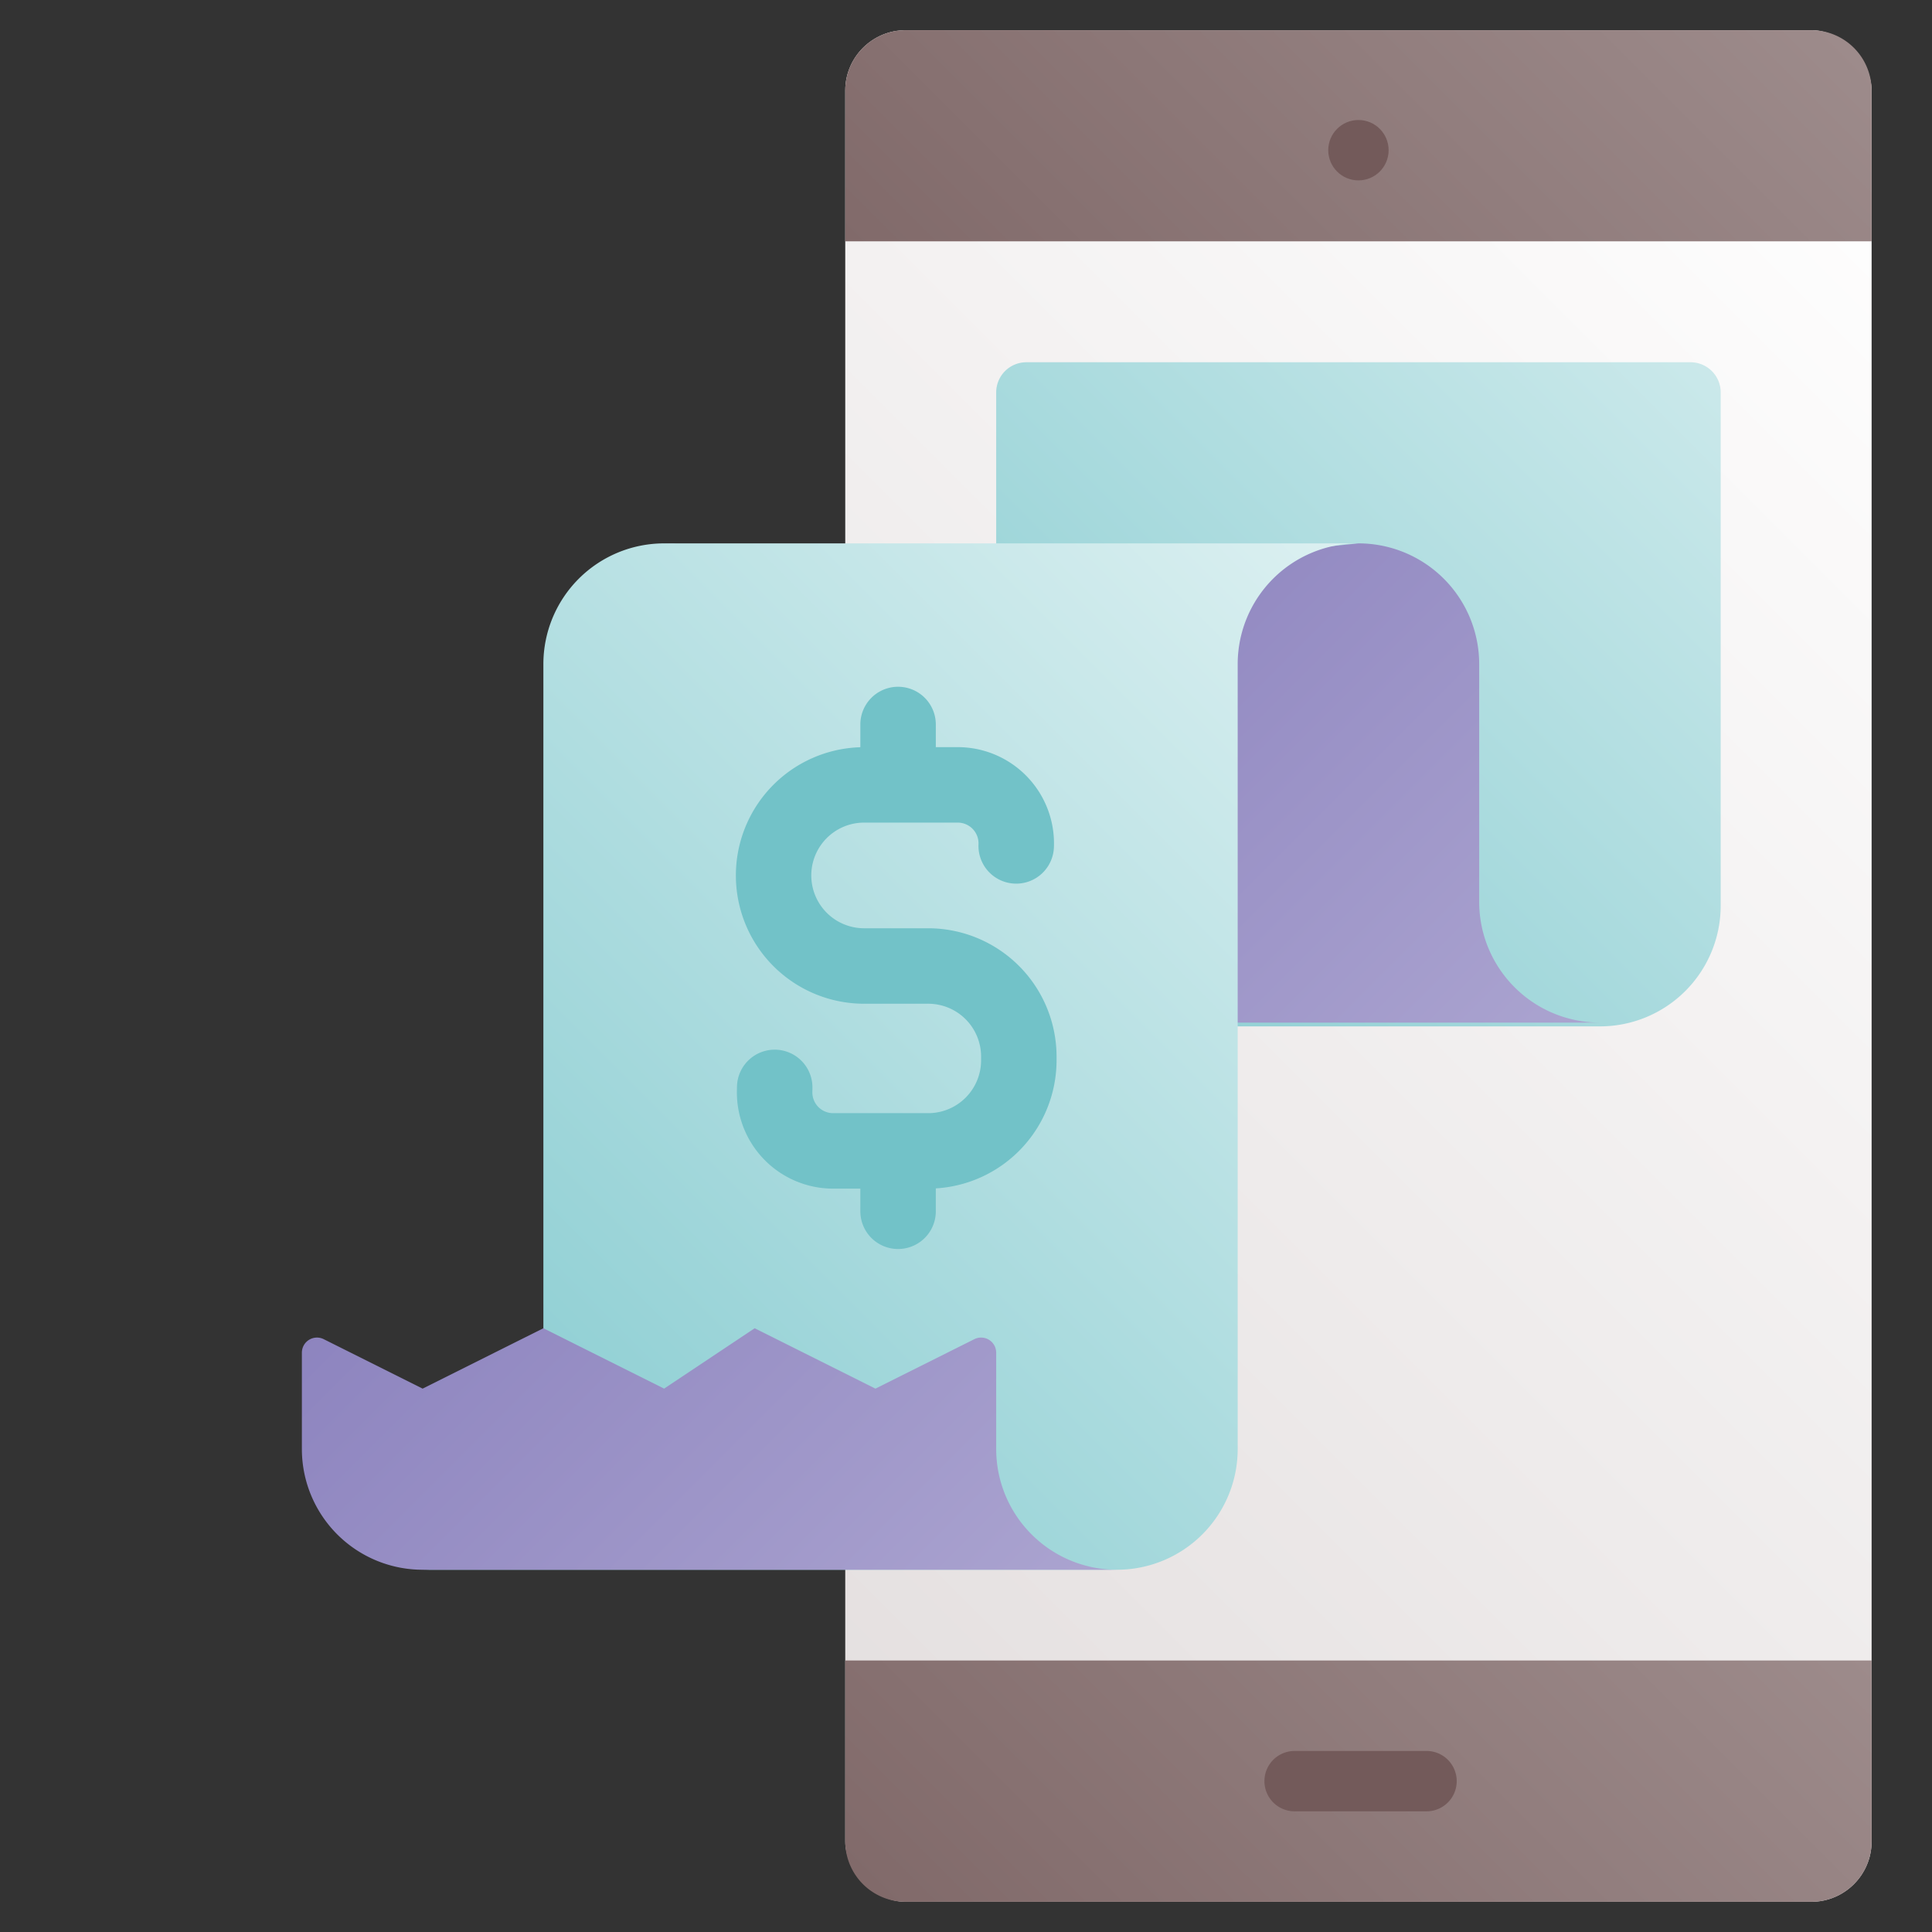 <svg height="512" viewBox="0 0 512 512" width="512" xmlns="http://www.w3.org/2000/svg" xmlns:xlink="http://www.w3.org/1999/xlink"><rect x="0" y="0" width="512" height="512" fill="#333333" stroke="none"/><linearGradient id="New_Gradient_Swatch_5" gradientUnits="userSpaceOnUse" x1="172.686" x2="547.314" y1="443.314" y2="68.686"><stop offset="0" stop-color="#e3dede"/><stop offset="1" stop-color="#fff"/></linearGradient><linearGradient id="New_Gradient_Swatch_7" gradientUnits="userSpaceOnUse" x1="280.354" x2="439.646" y1="120.311" y2="-38.981"><stop offset="0" stop-color="#816a6a"/><stop offset="1" stop-color="#9d8b8b"/></linearGradient><linearGradient id="New_Gradient_Swatch_7-2" x1="278.354" x2="441.646" xlink:href="#New_Gradient_Swatch_7" y1="548.981" y2="385.689"/><linearGradient id="New_Gradient_Swatch_20" gradientUnits="userSpaceOnUse" x1="248.485" x2="495.556" y1="288.485" y2="41.414"><stop offset="0" stop-color="#83cacf"/><stop offset="1" stop-color="#dcf0f1"/></linearGradient><linearGradient id="New_Gradient_Swatch_17" gradientTransform="matrix(1 0 0 -1 272 512)" gradientUnits="userSpaceOnUse" x1="-65.75" x2="121.75" y1="398.25" y2="210.75"><stop offset="0" stop-color="#8177b8"/><stop offset="1" stop-color="#aba4d0"/></linearGradient><linearGradient id="New_Gradient_Swatch_20-2" x1="106" x2="366" xlink:href="#New_Gradient_Swatch_20" y1="410" y2="150"/><linearGradient id="New_Gradient_Swatch_17-2" x1="-213.962" x2="-18.517" xlink:href="#New_Gradient_Swatch_17" y1="248.929" y2="53.483"/><g id="_05-receipt" data-name="05-receipt"><g id="gradient-2" data-name="gradient"><g id="gradient-3" data-name="gradient"><rect fill="url(#New_Gradient_Swatch_5)" height="496" rx="16" width="272" x="224" y="8"/><path d="m480 8h-240a16 16 0 0 0 -16 16v39.956h272v-39.956a16 16 0 0 0 -16-16z" fill="url(#New_Gradient_Swatch_7)"/><path d="m224 488a16 16 0 0 0 16 16h240a16 16 0 0 0 16-16v-47.957h-272z" fill="url(#New_Gradient_Swatch_7-2)"/><g fill="#735a5a"><path d="m378.044 480.021h-34.957a8 8 0 0 1 0-16h34.957a8 8 0 0 1 0 16z"/><circle cx="360" cy="39.804" r="8"/></g></g><path d="m272 96a8 8 0 0 0 -8 8v136a32 32 0 0 1 -32 32h192a32 32 0 0 0 32-32v-136a8 8 0 0 0 -8-8z" fill="url(#New_Gradient_Swatch_20)"/><path d="m240 271a32 32 0 0 1 -32-32v-63a32 32 0 0 0 -32-32l106.652 8 77.348-8a32 32 0 0 1 32 32v63a32 32 0 0 0 32 32z" fill="url(#New_Gradient_Swatch_17)"/><path d="m176 144a32 32 0 0 0 -32 32v208a32 32 0 0 1 -32 32h184a32 32 0 0 0 32-32v-208a32 32 0 0 1 32-32z" fill="url(#New_Gradient_Swatch_20-2)"/><path d="m264 384v-25.528a4 4 0 0 0 -5.789-3.578l-26.211 13.106-32-16-24 16-32-16-32 16-26.211-13.106a4 4 0 0 0 -5.789 3.578v25.528a32 32 0 0 0 32 32h184a32 32 0 0 1 -32-32z" fill="url(#New_Gradient_Swatch_17-2)"/><path d="m246 246h-17a14 14 0 0 1 0-28h24.812a5.506 5.506 0 0 1 5.5 5.745 10 10 0 0 0 19.983.858 25.51 25.51 0 0 0 -25.483-26.603h-5.812v-6a10 10 0 0 0 -20 0v6.025a33.995 33.995 0 0 0 1 67.975h17a14.015 14.015 0 0 1 14 14v1a14.015 14.015 0 0 1 -14 14h-25.209a5.508 5.508 0 0 1 -5.508-5.6l.02-1.038a10 10 0 0 0 -9.81-10.186c-.064 0-.128 0-.192 0a10 10 0 0 0 -9.994 9.812l-.02 1.046a25.507 25.507 0 0 0 25.504 25.966h7.209v6a10 10 0 0 0 20 0v-6.064a34.039 34.039 0 0 0 32-33.936v-1a34.038 34.038 0 0 0 -34-34z" fill="#72c2c8"/></g></g></svg>